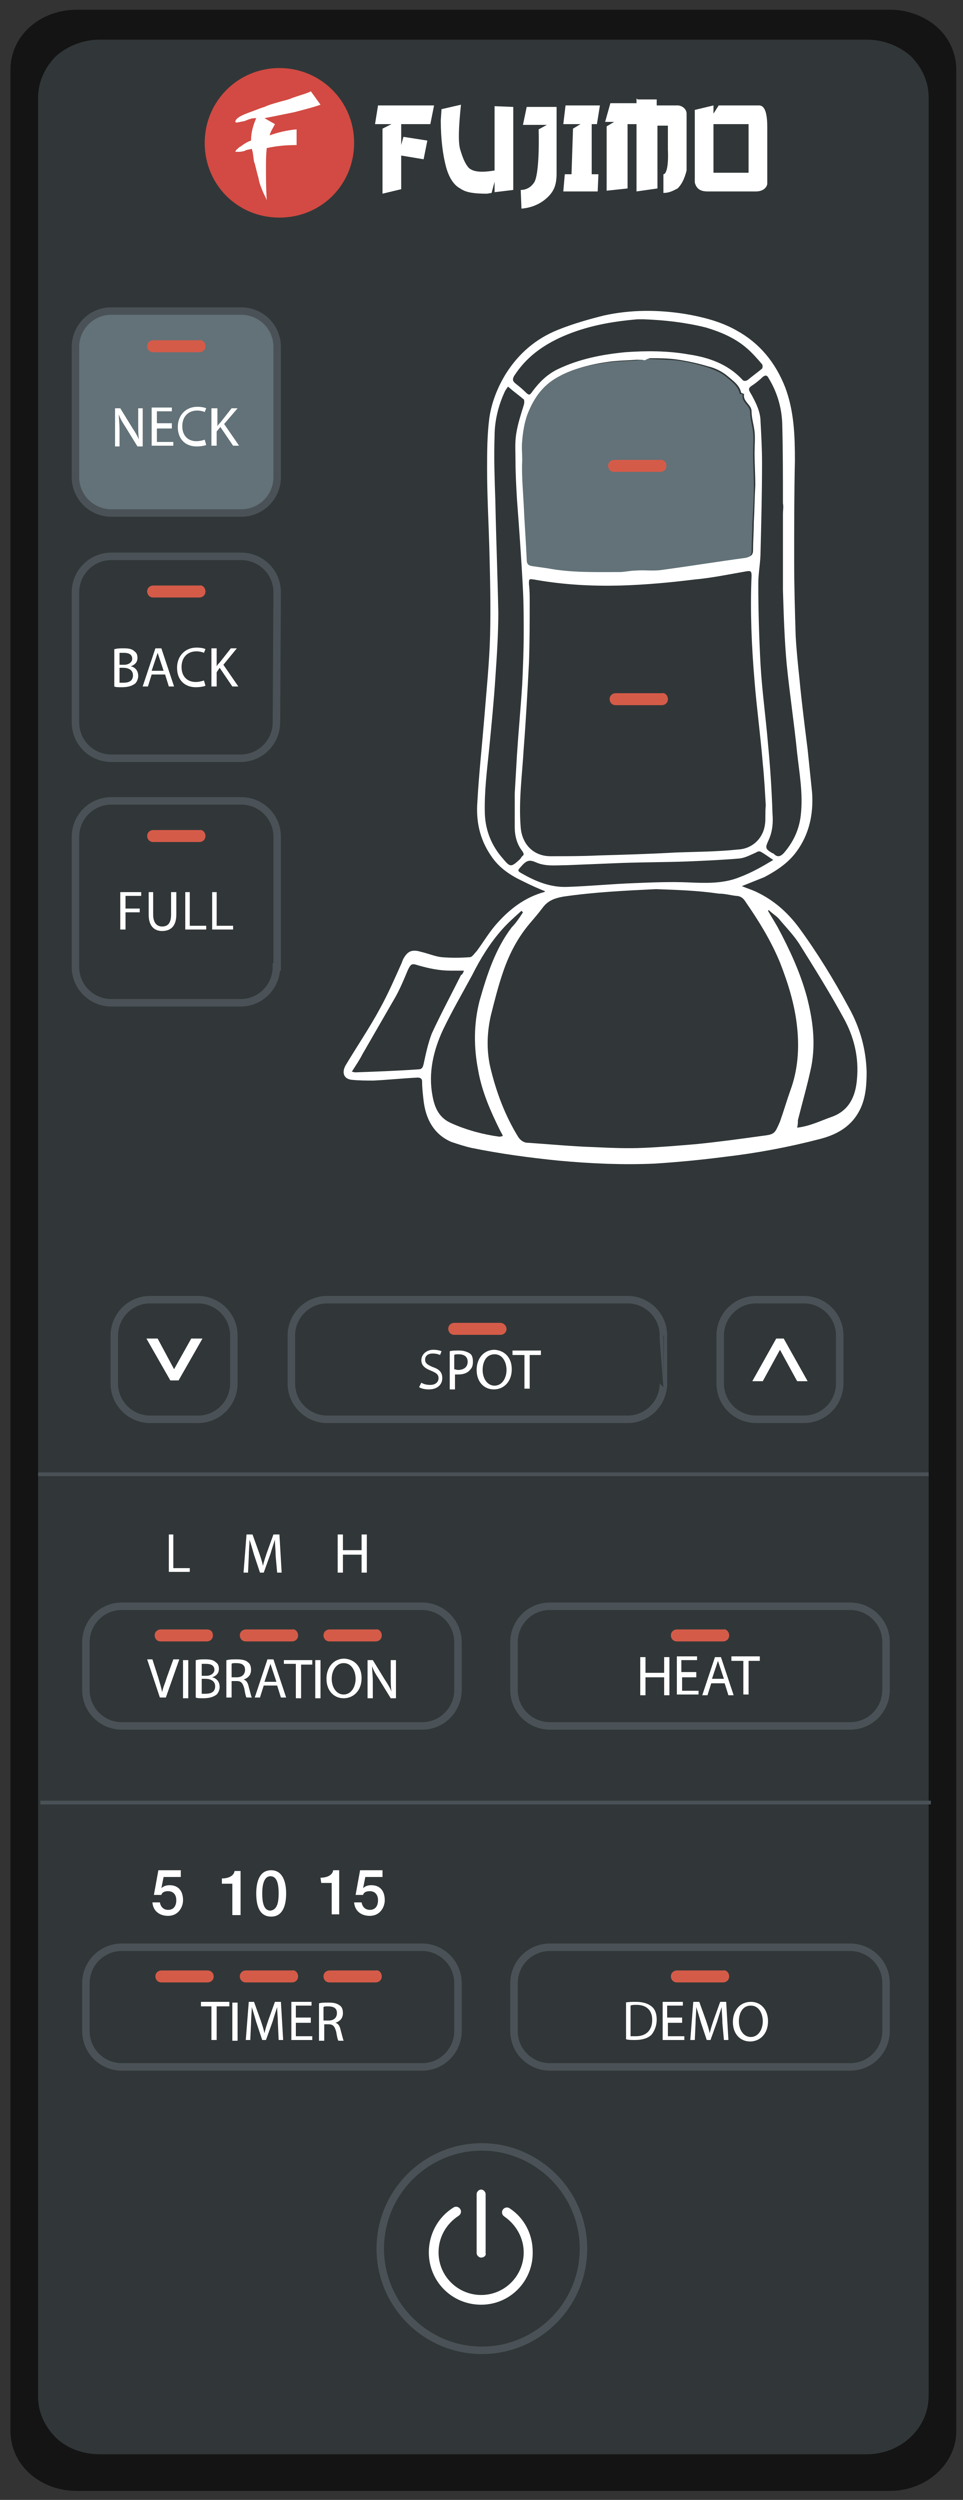 <?xml version="1.0" encoding="UTF-8"?> <!-- Generator: Adobe Illustrator 24.1.2, SVG Export Plug-In . SVG Version: 6.00 Build 0) --> <svg xmlns="http://www.w3.org/2000/svg" xmlns:xlink="http://www.w3.org/1999/xlink" id="Слой_1" x="0px" y="0px" viewBox="0 0 128.9 334.3" style="enable-background:new 0 0 128.9 334.3;" xml:space="preserve"><rect x="0" y="0" width="128.9" height="334.3" fill="#333333" stroke="none"/> <style type="text/css"> .st0{fill-rule:evenodd;clip-rule:evenodd;fill:#141414;} .st1{fill-rule:evenodd;clip-rule:evenodd;fill:#313738;} .st2{fill:#4A5257;} .st3{fill:#313738;stroke:#4A5257;stroke-miterlimit:22.926;} .st4{fill-rule:evenodd;clip-rule:evenodd;fill:#FFFFFF;} .st5{fill:#D24A43;} .st6{fill:#FFFFFF;} .st7{fill:#D55B49;} .st8{fill:#627278;stroke:#4A5257;stroke-miterlimit:22.926;} .st9{fill:#627278;} </style> <g id="Основа_пулььта_1_"> <path class="st0" d="M119.1,1.3H10.3C7.9,1.3,5.7,2.1,4,3.6S1.4,7.2,1.4,9.3v315.8c0,2.1,0.9,4.2,2.6,5.7s3.9,2.3,6.3,2.3h108.8 c4.9,0,8.9-3.6,8.9-8V9.3c0-2.1-0.9-4.2-2.6-5.7C123.7,2.1,121.4,1.3,119.1,1.3"></path> <path class="st1" d="M116,5.3H13.4c-2.2,0-4.3,0.8-5.9,2.2C6,9,5.1,11,5.1,13v307.5c0,2.1,0.9,4,2.4,5.5c1.6,1.5,3.7,2.2,5.9,2.2 H116c4.6,0,8.3-3.5,8.3-7.8V13c0-2.1-0.9-4-2.4-5.5C120.3,6.1,118.2,5.3,116,5.3"></path> </g> <g id="Линии_1_"> <rect id="Нижняя_1_" x="5.4" y="240.8" class="st2" width="119.2" height="0.5"></rect> <rect id="Верхняя_1_" x="5.1" y="196.9" class="st2" width="119.2" height="0.5"></rect> </g> <g id="Кнопки_6_1_"> <path class="st3" d="M78.1,300.7c0,7.5-6.1,13.6-13.6,13.6s-13.6-6.1-13.6-13.6s6.1-13.6,13.6-13.6 C71.9,287.1,78.1,293.2,78.1,300.7z"></path> <g id="Power_icon_1_"> <path class="st4" d="M64.4,308.2c-3.9,0-7-3.1-7-7c0-2.4,1.2-4.7,3.3-6c0.3-0.2,0.7-0.1,0.9,0.2c0.2,0.3,0.1,0.7-0.2,0.9 c-1.7,1.1-2.7,2.9-2.7,4.9c0,3.2,2.6,5.7,5.7,5.7c3.2,0,5.7-2.6,5.7-5.7c0-1.9-1-3.7-2.6-4.8c-0.3-0.2-0.4-0.6-0.2-0.9 c0.2-0.3,0.6-0.4,0.9-0.2c2,1.3,3.1,3.5,3.1,5.8C71.4,305,68.3,308.2,64.4,308.2"></path> <path class="st4" d="M64.4,301.9c-0.3,0-0.6-0.3-0.6-0.6v-7.9c0-0.3,0.3-0.6,0.6-0.6c0.3,0,0.6,0.3,0.6,0.6v7.9 C65.1,301.6,64.8,301.9,64.4,301.9"></path> </g> </g> <g id="Fujimo_logo_1_"> <path class="st5" d="M37.4,9.1c5.5,0,10,4.4,10,10s-4.4,10-10,10s-10-4.4-10-10C27.4,13.6,31.8,9.1,37.4,9.1z"></path> <path class="st6" d="M42.9,14c-1.1,0.4-2.4,0.7-3.5,1c-1.5,0.3-2.9,0.6-4,0.8l1.4,0.8c-0.3,0.6-0.6,1-0.7,1.5 c1.1-0.4,2.4-0.7,3.6-0.8v2.1c-1.4,0-2.6,0.1-4,0.4c-0.1,1-0.1,1.8-0.1,2.8s0,2.4,0.1,4.2l-0.1-0.3l-0.3-0.6 c-0.3-0.7-0.6-1.4-0.7-2.1c-0.3-1-0.4-1.7-0.6-2.2c-0.1-0.6-0.1-1.1-0.3-1.7c-0.3,0.1-0.7,0.1-1,0.3c-0.1,0-0.4,0.1-0.6,0.1 c0,0-0.3,0-0.6,0c0.1-0.3,0.3-0.4,0.3-0.4c0.1-0.1,0.3-0.3,0.4-0.3c0.4-0.3,0.8-0.6,1.4-0.8c0-1.1,0.3-2.1,0.7-3c0,0,0,0-0.1,0 h-0.1c-0.3,0-0.7,0.1-1.4,0.4c-0.7,0.1-1.1,0.3-1.2,0.1c0-0.4,0.6-0.8,1.7-1.2c1.1-0.4,1.8-0.7,2.2-0.8c0.6-0.3,1.7-0.6,3.2-1 c1.5-0.6,2.6-0.8,3-1.1L42.9,14z"></path> <g id="Слой_x0020_1_1_"> <g id="_2665097247536_1_"> <g> <polygon class="st6" points="50.6,14.1 58.1,14.1 57.6,16.6 53.7,16.6 53.7,19.4 54,18.3 57.2,18.8 56.7,21.3 53.7,20.8 53.7,25.3 51.2,25.9 51.2,17.2 52.4,16.6 50.2,16.6 "></polygon> <path class="st6" d="M61.7,14c-0.3,2.9-0.4,5-0.1,6c0.3,1,0.6,1.8,1.1,2.4c0.6,0.6,1.7,0.7,3.5,0.4v-8.6l2.5,0.1v11.1l-2.5,0.3 v-1.4l-0.4,1.5l-0.6,0.1c-1.5,0-2.8-0.1-3.6-0.7c-0.8-0.4-1.5-1.4-1.9-2.9c-0.4-1.5-0.7-3.6-0.7-6.2l0.1-1.5L61.7,14L61.7,14z"></path> <path class="st6" d="M70.5,14.3h4v8.9c0,0.8-0.1,1.4-0.3,1.9s-0.6,1.1-1.4,1.7s-1.8,1-3,1.1l-0.1-2.5c0.8,0,1.4-0.4,1.8-1 s0.7-2.9,0.6-7.1l1.1-0.6h-3.2L70.5,14.3z"></path> <polygon class="st6" points="75.7,14.1 80.3,14.1 79.9,16.6 79.2,16.6 79.2,23.3 80.1,23.3 80,25.6 75.4,25.6 75.6,23.3 76.5,23.3 76.7,17.2 77.7,16.6 75.4,16.6 "></polygon> <path class="st6" d="M85.3,13.3h2.6v0.8h2.9c0.7,0.1,1.1,0.6,1.1,1.1v7.6c-0.3,1.2-0.7,1.9-1.2,2.4c-0.6,0.3-1.1,0.6-1.9,0.6 v-2.5c0.4,0,0.7-1.1,0.6-3.3v-3.2h-1.4v8.4l-2.8,0.4v-9H84v8.6l-2.8,0.3v-8.6l1-0.6H81l0.7-2.5h3.5v-0.6H85.3z"></path> <path class="st6" d="M95.5,23.1h4.7v-6.5h-4.7V23.1L95.5,23.1z M95.5,14.1v1.1l0.7-1.1h5.5c0.7,0.1,1,1.1,1,2.9v7.6 c-0.1,0.6-0.7,1-1.5,1h-6.5c-1,0-1.5-0.4-1.7-1.2v-9.7L95.5,14.1L95.5,14.1z"></path> </g> </g> </g> </g> <g> <g> <path id="_x35__1_" class="st4" d="M21.2,250.1h3v0.9h-2.3l-0.3,1.5l0,0c0.3-0.3,0.7-0.4,1.1-0.4c1.2,0,1.8,0.8,1.8,2 c0,0.9-0.6,2.1-2,2.1c-1.1,0-2-0.6-2.1-1.8h1c0.1,0.6,0.5,1,1.1,1c0.8,0,1.1-0.6,1.1-1.3c0-0.6-0.3-1.2-1.1-1.2 c-0.4,0-0.8,0.1-0.9,0.5h-1L21.2,250.1z"></path> <g id="_x31_0_1_"> <path class="st4" d="M29.7,251.2c0.8,0,1.6-0.3,1.7-1h0.8v5.9h-1.1v-4.2h-1.4V251.2z"></path> <path class="st4" d="M37.3,253.2c0-1.2-0.2-2.3-1.1-2.3c-0.8,0-1.1,1-1.1,2.3c0,1.2,0.2,2.3,1.1,2.3 C37.1,255.4,37.3,254.4,37.3,253.2 M38.3,253.2c0,1.3-0.3,3.1-2,3.1s-2-1.7-2-3.1c0-1.3,0.3-3.1,2-3.1 C37.9,250.1,38.3,251.8,38.3,253.2"></path> </g> <g id="_x31_5_1_"> <path class="st4" d="M42.9,251.1c0.8,0,1.6-0.3,1.7-1h0.8v5.9h-1v-4.2H43L42.9,251.1L42.9,251.1z"></path> <path class="st4" d="M48.2,250.1h3v0.9h-2.3l-0.3,1.5l0,0c0.3-0.3,0.7-0.4,1.1-0.4c1.2,0,1.8,0.8,1.8,2c0,0.9-0.6,2.1-2,2.1 c-1.1,0-2-0.6-2.1-1.8h1c0.1,0.6,0.5,1,1.1,1c0.8,0,1.1-0.6,1.1-1.3c0-0.6-0.3-1.2-1.1-1.2c-0.4,0-0.8,0.1-0.9,0.5h-1L48.2,250.1 z"></path> </g> </g> <g> <g> <path id="Вибро_1_" class="st3" d="M61.3,271.6c0,2.6-2.1,4.8-4.8,4.8H16.3c-2.6,0-4.8-2.1-4.8-4.8v-6.4 c0-2.6,2.1-4.8,4.8-4.8h40.2c2.6,0,4.8,2.1,4.8,4.8C61.3,265.2,61.3,271.6,61.3,271.6z"></path> <path class="st7" d="M39.9,264.3c0,0.5-0.4,0.8-0.8,0.8h-6.2c-0.5,0-0.8-0.4-0.8-0.8c0-0.5,0.4-0.8,0.8-0.8h6.2 C39.5,263.4,39.9,263.8,39.9,264.3"></path> <path class="st7" d="M51.1,264.3c0,0.5-0.4,0.8-0.8,0.8h-6.2c-0.5,0-0.8-0.4-0.8-0.8c0-0.5,0.4-0.8,0.8-0.8h6.2 C50.7,263.4,51.1,263.8,51.1,264.3"></path> <path class="st7" d="M28.6,264.3c0,0.5-0.4,0.8-0.8,0.8h-6.2c-0.5,0-0.8-0.4-0.8-0.8c0-0.5,0.4-0.8,0.8-0.8h6.2 C28.2,263.5,28.6,263.8,28.6,264.3"></path> <g> <path class="st6" d="M28.4,268.3h-1.5v-0.6h3.8v0.6H29v4.5h-0.7V268.3z"></path> <path class="st6" d="M31.8,267.8v5.1h-0.7v-5.1H31.8z"></path> <path class="st6" d="M37.2,270.6c0-0.7-0.1-1.6-0.1-2.2h0c-0.2,0.6-0.4,1.2-0.6,1.9l-0.9,2.5h-0.5l-0.8-2.4 c-0.2-0.7-0.4-1.4-0.6-2h0c0,0.6-0.1,1.5-0.1,2.2l-0.1,2.2h-0.6l0.4-5.1H34l0.9,2.5c0.2,0.6,0.4,1.2,0.5,1.7h0 c0.1-0.5,0.3-1.1,0.5-1.7l0.9-2.5h0.8l0.3,5.1h-0.6L37.2,270.6z"></path> <path class="st6" d="M41.6,270.5h-2v1.8h2.2v0.5H39v-5.1h2.7v0.5h-2.1v1.6h2V270.5z"></path> <path class="st6" d="M42.7,267.9c0.3-0.1,0.8-0.1,1.3-0.1c0.7,0,1.1,0.1,1.5,0.4c0.3,0.2,0.4,0.6,0.4,1c0,0.7-0.4,1.1-1,1.3v0 c0.4,0.1,0.6,0.5,0.7,1c0.2,0.7,0.3,1.2,0.4,1.4h-0.7c-0.1-0.1-0.2-0.6-0.3-1.2c-0.2-0.7-0.4-1-1-1h-0.6v2.2h-0.7V267.9z M43.3,270.2H44c0.7,0,1.1-0.4,1.1-1c0-0.7-0.5-0.9-1.2-0.9c-0.3,0-0.5,0-0.6,0.1V270.2z"></path> </g> </g> <g> <path id="Прогрев_1_" class="st3" d="M118.6,271.6c0,2.6-2.1,4.8-4.8,4.8H73.6c-2.6,0-4.8-2.1-4.8-4.8v-6.4 c0-2.6,2.1-4.8,4.8-4.8h40.2c2.6,0,4.8,2.1,4.8,4.8V271.6z"></path> <path class="st7" d="M97.6,264.3c0,0.5-0.4,0.8-0.8,0.8h-6.2c-0.5,0-0.8-0.4-0.8-0.8c0-0.5,0.4-0.8,0.8-0.8h6.2 C97.2,263.4,97.6,263.8,97.6,264.3"></path> <g> <path class="st6" d="M83.7,267.8c0.4-0.1,0.9-0.1,1.4-0.1c0.9,0,1.6,0.2,2.1,0.6c0.5,0.4,0.7,1,0.7,1.8c0,0.8-0.3,1.5-0.7,2 c-0.5,0.5-1.3,0.7-2.2,0.7c-0.5,0-0.9,0-1.2-0.1V267.8z M84.4,272.3c0.2,0,0.4,0,0.7,0c1.4,0,2.2-0.8,2.2-2.2c0-1.2-0.7-2-2.1-2 c-0.3,0-0.6,0-0.8,0.1V272.3z"></path> <path class="st6" d="M91.4,270.5h-2v1.8h2.2v0.5h-2.9v-5.1h2.7v0.5h-2.1v1.6h2V270.5z"></path> <path class="st6" d="M96.7,270.6c0-0.7-0.1-1.6-0.1-2.2h0c-0.2,0.6-0.4,1.2-0.6,1.9l-0.9,2.5h-0.5l-0.8-2.4 c-0.2-0.7-0.4-1.4-0.6-2h0c0,0.6-0.1,1.5-0.1,2.2l-0.1,2.2h-0.6l0.4-5.1h0.8l0.9,2.5c0.2,0.6,0.4,1.2,0.5,1.7h0 c0.1-0.5,0.3-1.1,0.5-1.7l0.9-2.5h0.8l0.3,5.1h-0.6L96.7,270.6z"></path> <path class="st6" d="M102.8,270.3c0,1.7-1.1,2.7-2.4,2.7c-1.3,0-2.3-1-2.3-2.6c0-1.6,1-2.7,2.4-2.7 C101.9,267.7,102.8,268.8,102.8,270.3z M98.9,270.3c0,1.1,0.6,2.1,1.6,2.1c1,0,1.6-1,1.6-2.1c0-1-0.5-2.1-1.6-2.1 C99.4,268.2,98.9,269.2,98.9,270.3z"></path> </g> </g> </g> </g> <g> <g> <path class="st8" d="M37.1,63.8c0,2.6-2.1,4.8-4.8,4.8H14.9c-2.6,0-4.8-2.1-4.8-4.8V46.4c0-2.6,2.1-4.8,4.8-4.8h17.4 c2.6,0,4.8,2.1,4.8,4.8V63.8z"></path> <path class="st7" d="M27.5,46.3c0,0.5-0.4,0.8-0.8,0.8h-6.2c-0.5,0-0.8-0.4-0.8-0.8c0-0.5,0.4-0.8,0.8-0.8h6.2 C27.1,45.4,27.5,45.8,27.5,46.3"></path> <g> <path class="st6" d="M15.4,59.7v-5.1h0.7l1.6,2.6c0.4,0.6,0.7,1.1,0.9,1.6l0,0c-0.1-0.7-0.1-1.3-0.1-2.1v-2.1h0.6v5.1h-0.7 l-1.6-2.6c-0.4-0.6-0.7-1.1-0.9-1.7l0,0c0,0.6,0.1,1.2,0.1,2.1v2.2H15.4z"></path> <path class="st6" d="M23,57.3h-2v1.8h2.2v0.5h-2.9v-5.1h2.7v0.5H21v1.6h2V57.3z"></path> <path class="st6" d="M27.6,59.5c-0.2,0.1-0.7,0.2-1.3,0.2c-1.4,0-2.5-0.9-2.5-2.6c0-1.6,1.1-2.7,2.6-2.7c0.6,0,1,0.1,1.2,0.2 l-0.2,0.5c-0.2-0.1-0.6-0.2-1-0.2c-1.2,0-2,0.8-2,2.1c0,1.2,0.7,2,1.9,2c0.4,0,0.8-0.1,1.1-0.2L27.6,59.5z"></path> <path class="st6" d="M28.4,54.6h0.7V57h0c0.1-0.2,0.3-0.4,0.4-0.5l1.5-1.9h0.8L30,56.7l2,2.9h-0.8l-1.7-2.5l-0.5,0.6v1.9h-0.7 V54.6z"></path> </g> </g> <g> <path class="st3" d="M37,96.6c0,2.6-2.1,4.8-4.8,4.8H14.9c-2.6,0-4.8-2.1-4.8-4.8V79.2c0-2.6,2.1-4.8,4.8-4.8h17.4 c2.6,0,4.8,2.1,4.8,4.8L37,96.6L37,96.6z"></path> <path class="st7" d="M27.5,79.1c0,0.5-0.4,0.8-0.8,0.8h-6.2c-0.5,0-0.8-0.4-0.8-0.8c0-0.5,0.4-0.8,0.8-0.8h6.2 C27.1,78.2,27.5,78.6,27.5,79.1"></path> <g> <path class="st6" d="M15.4,86.8c0.3-0.1,0.7-0.1,1.2-0.1c0.7,0,1.1,0.1,1.4,0.4c0.3,0.2,0.4,0.5,0.4,0.9c0,0.5-0.3,0.9-0.9,1.1v0 c0.5,0.1,1,0.5,1,1.3c0,0.4-0.2,0.8-0.4,1c-0.4,0.3-0.9,0.5-1.8,0.5c-0.5,0-0.8,0-1-0.1V86.8z M16,88.9h0.6 c0.7,0,1.1-0.4,1.1-0.8c0-0.6-0.5-0.8-1.1-0.8c-0.3,0-0.5,0-0.6,0V88.9z M16,91.3c0.1,0,0.3,0,0.5,0c0.7,0,1.3-0.2,1.3-1 c0-0.7-0.6-1-1.3-1H16V91.3z"></path> <path class="st6" d="M20.3,90.2l-0.5,1.6h-0.7l1.7-5.1h0.8l1.7,5.1h-0.7l-0.5-1.6H20.3z M21.9,89.7l-0.5-1.5 c-0.1-0.3-0.2-0.6-0.3-0.9h0c-0.1,0.3-0.2,0.6-0.3,0.9l-0.5,1.5H21.9z"></path> <path class="st6" d="M27.5,91.7c-0.2,0.1-0.7,0.2-1.3,0.2c-1.4,0-2.5-0.9-2.5-2.6c0-1.6,1.1-2.7,2.6-2.7c0.6,0,1,0.1,1.2,0.2 l-0.2,0.5c-0.2-0.1-0.6-0.2-1-0.2c-1.2,0-2,0.8-2,2.1c0,1.2,0.7,2,1.9,2c0.4,0,0.8-0.1,1.1-0.2L27.5,91.7z"></path> <path class="st6" d="M28.3,86.7H29v2.4h0c0.1-0.2,0.3-0.4,0.4-0.5l1.5-1.9h0.8l-1.8,2.2l2,2.9h-0.8l-1.7-2.5L29,89.9v1.9h-0.7 V86.7z"></path> </g> </g> <g> <path class="st3" d="M37,129.3c0,2.6-2.1,4.8-4.8,4.8H14.9c-2.6,0-4.8-2.1-4.8-4.8v-17.4c0-2.6,2.1-4.8,4.8-4.8h17.4 c2.6,0,4.8,2.1,4.8,4.8v17.4H37z"></path> <path class="st7" d="M27.5,111.8c0,0.5-0.4,0.8-0.8,0.8h-6.2c-0.5,0-0.8-0.4-0.8-0.8c0-0.5,0.4-0.8,0.8-0.8h6.2 C27.1,110.9,27.5,111.3,27.5,111.8"></path> <g> <path class="st6" d="M16.2,119.3h2.7v0.5h-2.1v1.7h1.9v0.5h-1.9v2.3h-0.7V119.3z"></path> <path class="st6" d="M20.5,119.3v3c0,1.1,0.5,1.6,1.2,1.6c0.8,0,1.2-0.5,1.2-1.6v-3h0.7v3c0,1.6-0.8,2.2-1.9,2.2 c-1,0-1.8-0.6-1.8-2.2v-3H20.5z"></path> <path class="st6" d="M24.7,119.3h0.7v4.5h2.2v0.5h-2.8V119.3z"></path> <path class="st6" d="M28.3,119.3h0.7v4.5h2.2v0.5h-2.8V119.3z"></path> </g> </g> </g> <g> <g> <path class="st3" d="M96.4,178.6c0-2.6,2.1-4.8,4.8-4.8h6.4c2.6,0,4.8,2.1,4.8,4.8v6.4c0,2.6-2.1,4.8-4.8,4.8h-6.4 c-2.6,0-4.8-2.1-4.8-4.8V178.6z"></path> <polygon class="st4" points="100.7,184.7 103.9,179 104.9,179 108.1,184.7 106.7,184.7 104.4,180.5 102.1,184.7 "></polygon> </g> <g> <path class="st3" d="M31.3,185c0,2.6-2.1,4.8-4.8,4.8h-6.4c-2.6,0-4.8-2.1-4.8-4.8v-6.4c0-2.6,2.1-4.8,4.8-4.8h6.4 c2.6,0,4.8,2.1,4.8,4.8V185z"></path> <polygon class="st4" points="27.1,179 23.9,184.6 22.8,184.6 19.6,179 21.1,179 23.3,183.1 25.6,179 "></polygon> </g> <g> <path id="Точка_1_" class="st3" d="M88.8,185c0,2.6-2.1,4.8-4.8,4.8H43.8c-2.6,0-4.8-2.1-4.8-4.8v-6.4c0-2.6,2.1-4.8,4.8-4.8 H84c2.6,0,4.8,2.1,4.8,4.8C88.8,178.6,88.8,185,88.8,185z"></path> <path class="st7" d="M67.8,177.7c0,0.5-0.4,0.8-0.8,0.8h-6.2c-0.5,0-0.8-0.4-0.8-0.8c0-0.5,0.4-0.8,0.8-0.8H67 C67.4,176.9,67.8,177.3,67.8,177.7"></path> <g> <path class="st6" d="M56.4,184.9c0.3,0.2,0.7,0.3,1.2,0.3c0.7,0,1.1-0.4,1.1-0.9c0-0.5-0.3-0.7-1-1c-0.8-0.3-1.3-0.7-1.3-1.4 c0-0.8,0.7-1.4,1.6-1.4c0.5,0,0.9,0.1,1.1,0.2l-0.2,0.5c-0.2-0.1-0.5-0.2-1-0.2c-0.7,0-1,0.4-1,0.8c0,0.5,0.3,0.7,1,1 c0.9,0.3,1.3,0.7,1.3,1.5c0,0.8-0.6,1.5-1.8,1.5c-0.5,0-1-0.1-1.3-0.3L56.4,184.9z"></path> <path class="st6" d="M60.2,180.7c0.3-0.1,0.7-0.1,1.3-0.1c0.6,0,1.1,0.2,1.4,0.4c0.3,0.2,0.4,0.6,0.4,1.1c0,0.5-0.1,0.8-0.4,1.1 c-0.3,0.4-0.9,0.6-1.5,0.6c-0.2,0-0.4,0-0.5,0v2h-0.7V180.7z M60.8,183.1c0.1,0,0.3,0.1,0.5,0.1c0.8,0,1.3-0.4,1.3-1.1 c0-0.7-0.5-1-1.2-1c-0.3,0-0.5,0-0.6,0.1V183.1z"></path> <path class="st6" d="M68.5,183.1c0,1.7-1.1,2.7-2.4,2.7c-1.3,0-2.3-1-2.3-2.6c0-1.6,1-2.7,2.4-2.7 C67.6,180.6,68.5,181.6,68.5,183.1z M64.6,183.2c0,1.1,0.6,2.1,1.6,2.1c1,0,1.6-1,1.6-2.1c0-1-0.5-2.1-1.6-2.1 C65.1,181.1,64.6,182.1,64.6,183.2z"></path> <path class="st6" d="M70.1,181.2h-1.5v-0.6h3.8v0.6h-1.5v4.5h-0.7V181.2z"></path> </g> </g> </g> <g> <g> <g> <path class="st6" d="M22.5,205.2h0.7v4.5h2.2v0.5h-2.8V205.2z"></path> </g> <g> <path class="st6" d="M36.9,208.1c0-0.7-0.1-1.6-0.1-2.2h0c-0.2,0.6-0.4,1.2-0.6,1.9l-0.9,2.5h-0.5l-0.8-2.4 c-0.2-0.7-0.4-1.4-0.6-2h0c0,0.6-0.1,1.5-0.1,2.2l-0.1,2.2h-0.6l0.4-5.1h0.8l0.9,2.5c0.2,0.6,0.4,1.2,0.5,1.7h0 c0.1-0.5,0.3-1.1,0.5-1.7l0.9-2.5h0.8l0.3,5.1h-0.6L36.9,208.1z"></path> </g> <g> <path class="st6" d="M45.9,205.2v2.1h2.5v-2.1h0.7v5.1h-0.7v-2.4h-2.5v2.4h-0.7v-5.1H45.9z"></path> </g> </g> <g> <path id="Вибро_2_" class="st3" d="M61.3,226c0,2.6-2.1,4.8-4.8,4.8H16.3c-2.6,0-4.8-2.1-4.8-4.8v-6.4c0-2.6,2.1-4.8,4.8-4.8 h40.2c2.6,0,4.8,2.1,4.8,4.8C61.3,219.6,61.3,226,61.3,226z"></path> <path class="st7" d="M39.9,218.7c0,0.5-0.4,0.8-0.8,0.8h-6.2c-0.5,0-0.8-0.4-0.8-0.8c0-0.5,0.4-0.8,0.8-0.8h6.2 C39.5,217.8,39.9,218.2,39.9,218.7"></path> <path class="st7" d="M51.1,218.7c0,0.5-0.4,0.8-0.8,0.8h-6.2c-0.5,0-0.8-0.4-0.8-0.8c0-0.5,0.4-0.8,0.8-0.8h6.2 C50.7,217.8,51.1,218.2,51.1,218.7"></path> <path class="st7" d="M28.5,218.7c0,0.5-0.4,0.8-0.8,0.8h-6.2c-0.5,0-0.8-0.4-0.8-0.8c0-0.5,0.4-0.8,0.8-0.8h6.2 C28.2,217.9,28.5,218.2,28.5,218.7"></path> <g> <path class="st6" d="M21.4,227l-1.7-5.1h0.7l0.8,2.5c0.2,0.7,0.4,1.3,0.5,1.9h0c0.1-0.6,0.4-1.2,0.6-1.9l0.9-2.5H24l-1.8,5.1 H21.4z"></path> <path class="st6" d="M25.2,222v5.1h-0.7V222H25.2z"></path> <path class="st6" d="M26.3,222c0.3-0.1,0.7-0.1,1.2-0.1c0.7,0,1.1,0.1,1.4,0.4c0.3,0.2,0.4,0.5,0.4,0.9c0,0.5-0.3,0.9-0.9,1.1v0 c0.5,0.1,1,0.5,1,1.3c0,0.4-0.2,0.8-0.4,1c-0.4,0.3-0.9,0.5-1.8,0.5c-0.5,0-0.8,0-1-0.1V222z M27,224.1h0.6 c0.7,0,1.1-0.4,1.1-0.8c0-0.6-0.5-0.8-1.1-0.8c-0.3,0-0.5,0-0.6,0V224.1z M27,226.5c0.1,0,0.3,0,0.5,0c0.7,0,1.3-0.2,1.3-1 c0-0.7-0.6-1-1.3-1H27V226.5z"></path> <path class="st6" d="M30.4,222c0.3-0.1,0.8-0.1,1.3-0.1c0.7,0,1.2,0.1,1.5,0.4c0.3,0.2,0.4,0.6,0.4,1c0,0.7-0.4,1.1-1,1.3v0 c0.4,0.1,0.6,0.5,0.7,1c0.2,0.7,0.3,1.2,0.4,1.4H33c-0.1-0.1-0.2-0.6-0.3-1.2c-0.2-0.7-0.4-1-1-1H31v2.2h-0.7V222z M31,224.3h0.7 c0.7,0,1.1-0.4,1.1-1c0-0.7-0.5-0.9-1.2-0.9c-0.3,0-0.5,0-0.6,0.1V224.3z"></path> <path class="st6" d="M35.3,225.4l-0.5,1.6h-0.7l1.7-5.1h0.8l1.7,5.1h-0.7l-0.5-1.6H35.3z M37,224.9l-0.5-1.5 c-0.1-0.3-0.2-0.6-0.3-0.9h0c-0.1,0.3-0.2,0.6-0.3,0.9l-0.5,1.5H37z"></path> <path class="st6" d="M39.5,222.5h-1.5V222h3.8v0.6h-1.5v4.5h-0.7V222.5z"></path> <path class="st6" d="M42.9,222v5.1h-0.7V222H42.9z"></path> <path class="st6" d="M48.4,224.4c0,1.7-1.1,2.7-2.4,2.7c-1.3,0-2.3-1-2.3-2.6c0-1.6,1-2.7,2.4-2.7 C47.5,221.9,48.4,222.9,48.4,224.4z M44.4,224.5c0,1.1,0.6,2.1,1.6,2.1c1,0,1.6-1,1.6-2.1c0-1-0.5-2.1-1.6-2.1 C45,222.4,44.4,223.4,44.4,224.5z"></path> <path class="st6" d="M49.2,227V222h0.7l1.6,2.6c0.4,0.6,0.7,1.1,0.9,1.6l0,0c-0.1-0.7-0.1-1.3-0.1-2.1V222H53v5.1h-0.7l-1.6-2.6 c-0.4-0.6-0.7-1.1-0.9-1.7l0,0c0,0.6,0.1,1.2,0.1,2.1v2.2H49.2z"></path> </g> </g> <g> <path id="Прогрев_2_" class="st3" d="M118.6,226c0,2.6-2.1,4.8-4.8,4.8H73.6c-2.6,0-4.8-2.1-4.8-4.8v-6.4 c0-2.6,2.1-4.8,4.8-4.8h40.2c2.6,0,4.8,2.1,4.8,4.8V226z"></path> <g> <path class="st6" d="M86.4,221.6v2.1h2.5v-2.1h0.7v5.1h-0.7v-2.4h-2.5v2.4h-0.7v-5.1H86.4z"></path> <path class="st6" d="M93.3,224.3h-2v1.8h2.2v0.5h-2.9v-5.1h2.7v0.5h-2.1v1.6h2V224.3z"></path> <path class="st6" d="M95.2,225.1l-0.5,1.6H94l1.7-5.1h0.8l1.7,5.1h-0.7l-0.5-1.6H95.2z M96.9,224.5l-0.5-1.5 c-0.1-0.3-0.2-0.6-0.3-0.9h0c-0.1,0.3-0.2,0.6-0.3,0.9l-0.5,1.5H96.9z"></path> <path class="st6" d="M99.4,222.1h-1.5v-0.6h3.8v0.6h-1.5v4.5h-0.7V222.1z"></path> </g> <path class="st7" d="M97.6,218.7c0,0.5-0.4,0.8-0.8,0.8h-6.2c-0.5,0-0.8-0.4-0.8-0.8c0-0.5,0.4-0.8,0.8-0.8h6.2 C97.2,217.8,97.6,218.2,97.6,218.7"></path> </g> </g> <g> <g> <path class="st6" d="M99.3,118.5c0.7,0.3,1.4,0.5,2,0.8c2.3,1.1,4.1,2.7,5.6,4.7c2.5,3.4,4.7,7,6.7,10.7c1.5,2.7,2.3,5.5,2.4,8.6 c0,1.7-0.1,3.5-0.9,5.1c-1.1,2.2-3,3.3-5.3,3.9c-4.2,1.1-8.5,1.9-12.8,2.4c-3.1,0.4-6.2,0.7-9.3,0.9c-4.3,0.2-8.7,0-13-0.4 c-3.9-0.4-7.7-0.9-11.6-1.7c-0.9-0.2-1.8-0.5-2.7-0.8c-2.3-1-3.4-3-3.7-5.5c-0.1-0.9-0.2-1.7-0.2-2.6c0-0.4-0.3-0.5-0.6-0.5 c-2,0.1-3.9,0.3-5.9,0.4c-1,0-1.9,0-2.9-0.1c-1.1-0.1-1.4-1-0.8-2c1.5-2.5,3.2-5,4.6-7.6c1.1-2,2-4.1,2.9-6.1 c0-0.1,0.1-0.2,0.1-0.3c0.6-1.2,1.2-1.5,2.5-1.1c0.9,0.2,1.8,0.6,2.7,0.7c1.2,0.1,2.5,0.1,3.8,0c0.3,0,0.6-0.5,0.9-0.8 c0.9-1.2,1.7-2.6,2.8-3.8c1.7-1.9,3.7-3.4,6.2-4.1c0.1,0,0.1-0.1,0.2-0.1c-1-0.4-1.9-0.8-2.9-1.3c-1.7-0.8-3.3-1.8-4.4-3.5 c-1.5-2.2-2-4.6-1.8-7.2c0.2-3.6,0.6-7.3,0.9-10.9c0.3-3.8,0.7-7.6,0.8-11.3c0.1-3.9,0-7.8-0.1-11.7c-0.1-3.5-0.3-7-0.3-10.5 c0-2.3,0-4.6,0.3-6.9c0.3-2.1,1.1-4.1,2.2-5.9c1.7-2.7,4-4.7,7-5.9c2-0.8,4.1-1.4,6.1-1.9c3.6-0.8,7.3-0.8,11-0.2 c2.3,0.4,4.7,1,6.8,2.2c3.1,1.7,5.2,4.3,6.5,7.6c1.2,3.2,1.3,6.5,1.3,9.8c-0.1,4.5-0.1,8.9-0.1,13.4c0,3.3,0.1,6.7,0.2,10 c0.1,1.9,0.3,3.8,0.5,5.7c0.3,3.2,0.7,6.3,1.1,9.5c0.2,1.9,0.4,3.9,0.6,5.8c0.2,2.9-0.4,5.6-2.1,7.9c-1.1,1.5-2.6,2.5-4.3,3.4 C101.3,117.7,100.3,118.1,99.3,118.5z M87.8,118.9c-4.1,0.2-8.3,0.4-12.4,1c-1.1,0.2-2,0.5-2.7,1.4c-0.6,0.8-1.2,1.5-1.8,2.2 c-1.6,1.9-2.7,4-3.5,6.3c-0.7,2-1.2,4-1.7,6c-0.5,2.2-0.6,4.5-0.1,6.8c0.8,3.4,2,6.6,3.8,9.5c0.3,0.4,0.6,0.6,1,0.7 c3,0.2,6.1,0.5,9.1,0.6c2.2,0.1,4.4,0.2,6.6,0.1c2.4-0.1,4.7-0.3,7.1-0.5c3-0.3,5.9-0.7,8.8-1.1c1.7-0.2,1.7-0.3,2.4-1.9 c0.5-1.4,0.9-2.8,1.4-4.2c1-2.7,1.2-5.6,0.9-8.4c-0.3-3-1.2-5.9-2.3-8.7c-1.2-2.9-2.8-5.5-4.6-8.1c-0.3-0.5-0.7-0.8-1.3-0.8 c-0.8-0.1-1.5-0.3-2.3-0.3C93.5,119.1,90.7,119,87.8,118.9z M102.5,107.7c-0.1-1.7-0.2-3.7-0.4-5.6c-0.3-3.7-0.8-7.3-1.1-11 c-0.4-4.7-0.6-9.4-0.4-14.1c0-0.6-0.1-0.7-0.7-0.6c-2.3,0.4-4.7,0.9-7,1.1c-3.2,0.4-6.5,0.7-9.8,0.8c-3.9,0.1-7.7-0.1-11.6-0.8 c-0.7-0.1-0.7-0.1-0.7,0.6c0.1,0.8,0.1,1.6,0.1,2.3c0,2.8,0,5.6-0.1,8.3c-0.2,3.8-0.4,7.6-0.7,11.4c-0.2,3.5-0.7,7-0.4,10.6 c0.2,2.2,1.7,3.8,4,3.8c2.1,0,4.2,0,6.3-0.1c3.5-0.1,7-0.2,10.5-0.4c2.8-0.1,5.5-0.1,8.3-0.4c2-0.1,3.4-1.6,3.6-3.4 C102.5,109.6,102.4,108.7,102.5,107.7z M86.3,48.2C86.3,48.1,86.3,48.1,86.3,48.2c-0.3-0.1-0.6-0.1-1-0.1c-1.3,0.1-2.7,0.1-4,0.3 c-2.1,0.3-4.1,0.8-6,1.7c-2.2,1.1-3.6,2.9-4.5,5.2c-0.4,1.1-0.6,2.3-0.7,3.5c-0.1,0.9,0.1,1.7,0,2.6c-0.1,2,0.1,4,0.2,6 c0.1,2.4,0.3,4.9,0.4,7.3c0,0.5,0.2,0.9,0.7,0.9c0.7,0.1,1.4,0.2,2.1,0.3c3.2,0.6,6.4,0.5,9.6,0.5c0.7,0,1.5-0.2,2.2-0.2 c1.2,0,2.4,0.1,3.6-0.1c3.7-0.5,7.4-1.1,11.1-1.6c0.6-0.1,0.8-0.4,0.8-0.9c0-1.2,0.1-2.5,0.1-3.7c0.1-1.7,0.1-3.3,0.2-5 c0-1.5-0.1-2.9-0.1-4.4c0-0.9,0.1-1.9,0-2.8c-0.1-0.9-0.4-1.8-0.4-2.7c0-0.9-1.2-1.3-1-2.3c0,0-0.2-0.1-0.2-0.1 c-0.1,0-0.2-0.1-0.2-0.1c-0.2-1-1.1-1.6-1.8-2.2c-0.7-0.6-1.7-1.1-2.6-1.3c-1.3-0.4-2.7-0.7-4-0.9c-1.3-0.2-2.6-0.2-3.8-0.2 C86.6,48,86.5,48.1,86.3,48.2z M104.8,68.7C104.9,68.7,104.9,68.7,104.8,68.7c0-0.5,0.1-0.9,0-1.4c0-3.6,0-7.2-0.1-10.8 c-0.1-2.1-0.7-4.1-1.8-5.9c-0.2-0.4-0.4-0.5-0.8-0.2c-0.4,0.4-0.8,0.7-1.2,1c-0.8,0.5-0.8,0.6-0.3,1.4c0.6,1.1,1.2,2.3,1.2,3.6 c0.1,1.8,0.2,3.7,0.2,5.5c0,4-0.1,7.9-0.2,11.9c0,1.4-0.3,2.8-0.3,4.2c0,3.6,0.1,7.2,0.3,10.9c0.2,3.5,0.7,7,1,10.6 c0.3,3.1,0.5,6.2,0.6,9.3c0.1,1.2,0,2.4-0.5,3.5c-0.5,1.1-0.5,1.2,0.5,1.8c0.1,0,0.2,0.1,0.2,0.1c0.5,0.5,0.9,0.3,1.3-0.1 c1.3-1.5,2.1-3.2,2.3-5.2c0.3-2.8-0.2-5.5-0.5-8.2c-0.4-4-1-7.9-1.4-11.9c-0.3-3.3-0.4-6.6-0.5-9.9 C104.8,75.3,104.8,72,104.8,68.7z M68,51.7c-0.2,0.3-0.3,0.4-0.4,0.6c-0.9,1.9-1.4,4-1.4,6c-0.1,2.9,0,5.7,0.1,8.6 c0.1,5,0.3,10,0.4,15c0,2.9-0.2,5.9-0.4,8.8c-0.2,3.1-0.5,6.1-0.8,9.2c-0.3,3-0.7,6-0.6,9c0.1,2.2,0.9,4.2,2.4,5.9 c1,1.2,1.1,1.2,2.3,0.1c0.1-0.1,0.2-0.3,0.3-0.4c0.3-0.2,0.2-0.4,0-0.7c-0.7-0.9-1-2-1-3.2c0-1.5,0-3,0-4.5 c0.1-1.7,0.2-3.4,0.3-5.2c0.2-3.1,0.5-6.2,0.7-9.4c0.1-2.2,0.2-4.5,0.2-6.8c0-1.9,0-3.9-0.1-5.8c-0.2-4-0.5-8.1-0.8-12.1 c-0.1-1.7-0.2-3.5-0.2-5.2c0-1.2-0.1-2.4,0.1-3.6c0.2-1.3,0.6-2.5,1-3.8c0.1-0.3,0.1-0.7,0-0.8C69.5,52.9,68.8,52.4,68,51.7z M86.2,42.7c-0.3,0-0.6,0-0.9,0c-3.5,0.3-6.8,0.9-10,2.3c-2.7,1.2-4.9,2.8-6.5,5.3c-0.2,0.4-0.2,0.6,0.1,0.9 c0.5,0.4,1,0.8,1.4,1.2c0.5,0.5,0.6,0.5,1-0.1c0.9-1.2,1.9-2.2,3.3-2.9c2.9-1.4,6-2,9.1-2.3c2.8-0.2,5.7-0.2,8.5,0.3 c2.7,0.4,5.2,1.3,7.1,3.3c0.2,0.3,0.5,0.3,0.8,0.1c0.6-0.5,1.3-1,1.9-1.5c0.1-0.1,0.1-0.5,0-0.6c-0.6-0.7-1.3-1.5-2-2.1 c-1.6-1.4-3.5-2.2-5.5-2.8C91.7,43.1,88.9,42.8,86.2,42.7z M70,122c-0.1-0.1-0.1-0.1-0.2-0.2c-0.9,0.8-1.8,1.6-2.6,2.5 c-1.6,1.8-2.9,3.9-4,6.1c-1.3,2.4-2.7,4.8-3.9,7.3c-1.3,2.8-2,5.8-1.4,8.9c0.3,1.6,0.9,2.9,2.5,3.6c2,0.9,4.2,1.5,6.4,1.8 c0.1,0,0.3,0,0.5-0.1c-0.1-0.3-0.2-0.4-0.3-0.6c-1.3-2.6-2.5-5.3-3-8.2c-0.6-3.1-0.6-6.2,0.2-9.3c1-3.5,2.1-6.9,4.3-9.8 C69,123.5,69.5,122.8,70,122z M106.7,150.8c1.7-0.2,3.1-0.9,4.5-1.4c2.4-0.8,3.3-2.7,3.5-5c0.3-3-0.4-5.8-1.8-8.3 c-1.8-3.3-3.8-6.5-5.8-9.7c-0.8-1.3-1.9-2.4-2.9-3.6c-0.4-0.4-0.9-0.7-1.3-1.1c0,0-0.1,0.1-0.1,0.1c0.4,0.7,0.9,1.5,1.3,2.2 c1.6,3,3,6,3.9,9.3c0.8,3.1,1.2,6.1,0.6,9.3c-0.5,2.4-1.2,4.8-1.8,7.2C106.8,150.1,106.8,150.4,106.7,150.8z M62.1,129.8 c-0.7,0-1.2,0-1.8,0c-1.5,0-2.9-0.3-4.3-0.7c-0.9-0.3-1-0.2-1.4,0.6c-0.5,1.2-1,2.4-1.6,3.5c-1.5,2.6-3,5.2-4.5,7.8 c-0.4,0.8-0.9,1.5-1.4,2.3c0.3,0.1,0.4,0.1,0.5,0.1c2.8-0.1,5.6-0.2,8.4-0.4c0.5,0,0.6-0.3,0.7-0.7c0.3-1.4,0.6-2.8,1.1-4.1 c1.2-2.6,2.6-5.2,3.9-7.8C61.9,130.3,62,130.1,62.1,129.8z M103.5,115c-0.6-0.4-1-0.7-1.5-1c-0.3-0.2-0.5-0.2-0.8,0 c-0.7,0.3-1.4,0.7-2.2,0.8c-2.3,0.2-4.7,0.3-7,0.4c-2.9,0.1-5.9,0.1-8.8,0.2c-2.5,0.1-4.9,0.2-7.4,0.3c-1.4,0-2.8,0.2-4.1-0.4 c-0.7-0.3-1.1-0.3-1.7,0.3c-0.8,0.9-0.9,0.8,0.2,1.4c1.8,1,3.7,1.7,5.8,1.6c3-0.1,6-0.4,8.9-0.5c2.4-0.1,4.8-0.2,7.2-0.1 c2.3,0.1,4.7,0.2,6.9-0.7C100.6,116.7,102,115.9,103.5,115z"></path> <path class="st9" d="M86.3,48.2c0.2-0.1,0.3-0.2,0.5-0.2c1.3,0.1,2.6,0.1,3.8,0.2c1.4,0.2,2.7,0.5,4,0.9c0.9,0.3,1.9,0.7,2.6,1.3 c0.7,0.6,1.6,1.2,1.8,2.2c0,0.1,0.1,0.1,0.2,0.1c0.1,0,0.3,0.1,0.2,0.1c-0.2,1,1,1.4,1,2.3c0,0.9,0.3,1.8,0.4,2.7 c0.1,0.9,0,1.8,0,2.8c0,1.5,0.1,2.9,0.1,4.4c0,1.7-0.1,3.3-0.2,5c0,1.2-0.1,2.5-0.1,3.7c0,0.5-0.2,0.8-0.8,0.9 c-3.7,0.5-7.4,1.1-11.1,1.6c-1.2,0.2-2.4,0-3.6,0.1c-0.7,0-1.5,0.2-2.2,0.2c-3.2,0-6.4,0.1-9.6-0.5c-0.7-0.1-1.4-0.2-2.1-0.3 c-0.6-0.1-0.7-0.4-0.7-0.9c-0.1-2.4-0.3-4.9-0.4-7.3c-0.1-2-0.3-4-0.2-6c0-0.9-0.1-1.7,0-2.6c0.1-1.2,0.3-2.4,0.7-3.5 c0.9-2.3,2.2-4.1,4.5-5.2c1.9-1,4-1.4,6-1.7c1.3-0.2,2.7-0.2,4-0.3C85.6,48.1,86,48.1,86.3,48.2C86.3,48.1,86.3,48.1,86.3,48.2z"></path> </g> <path class="st7" d="M89.2,62.3c0,0.5-0.4,0.8-0.8,0.8h-6.2c-0.5,0-0.8-0.4-0.8-0.8c0-0.5,0.4-0.8,0.8-0.8h6.2 C88.8,61.4,89.2,61.8,89.2,62.3"></path> <path class="st7" d="M89.4,93.5c0,0.5-0.4,0.8-0.8,0.8h-6.2c-0.5,0-0.8-0.4-0.8-0.8c0-0.5,0.4-0.8,0.8-0.8h6.2 C89,92.6,89.4,93,89.4,93.5"></path> </g> </svg> 